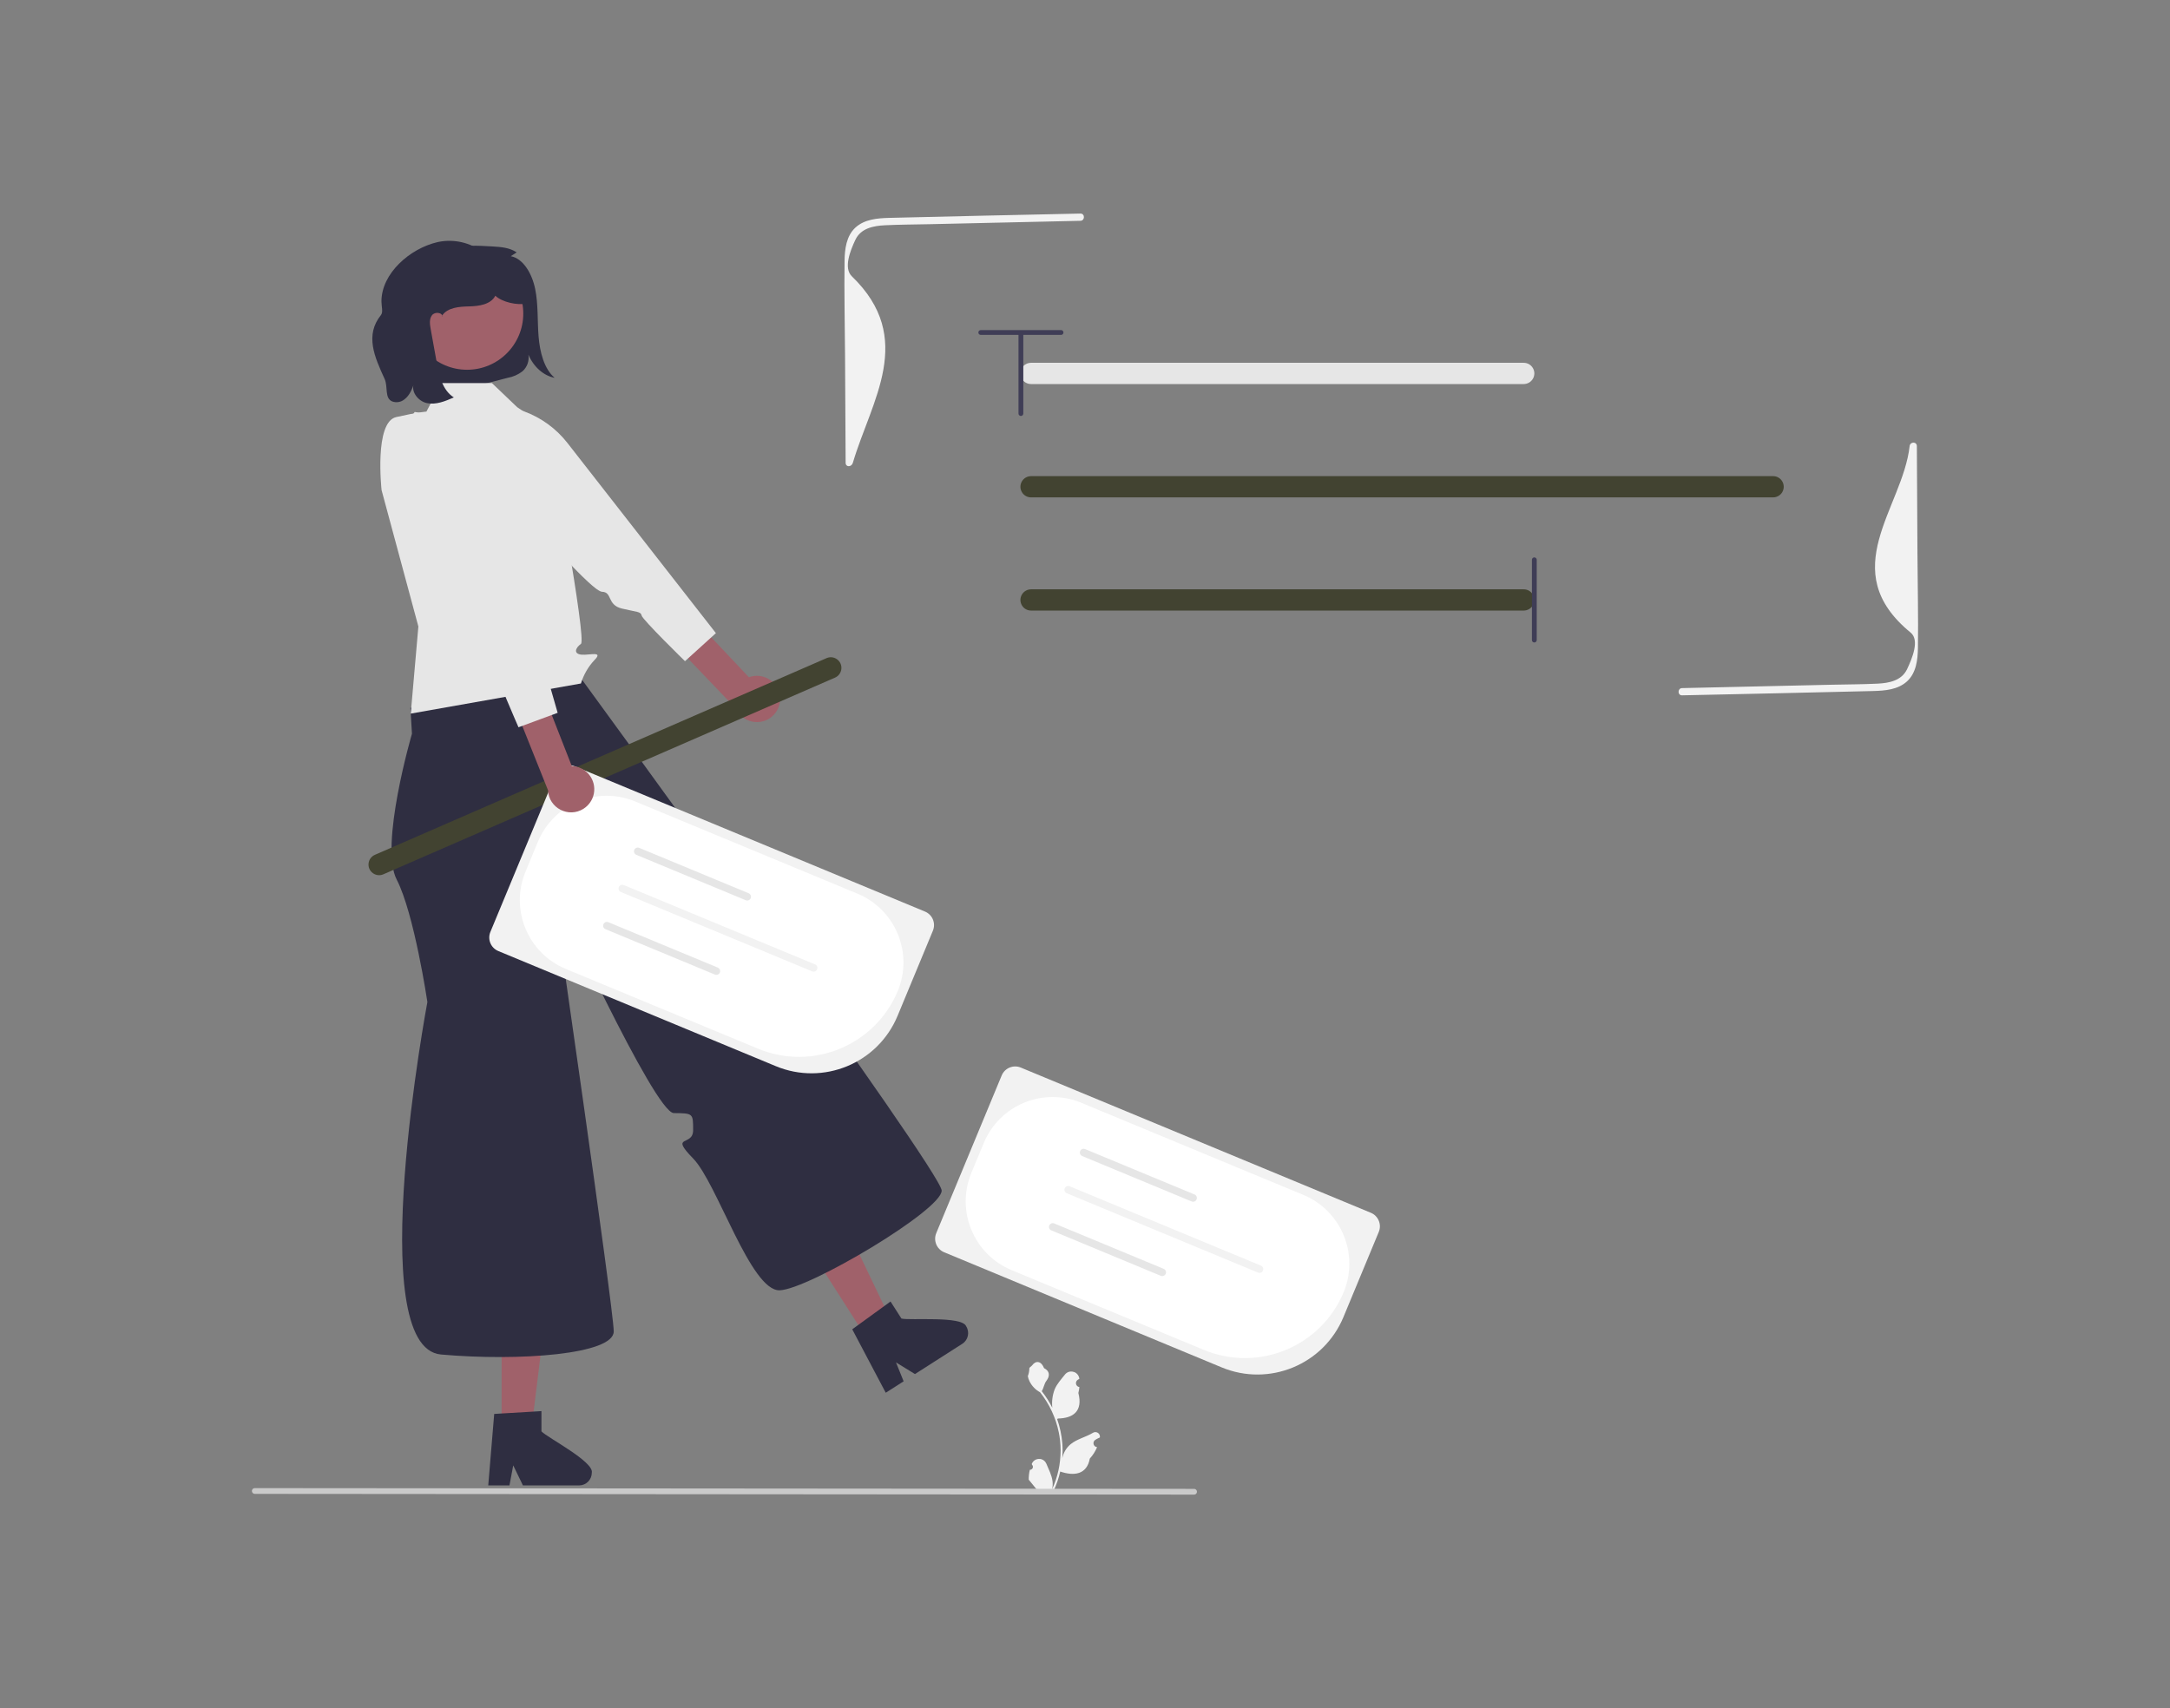 <svg xmlns="http://www.w3.org/2000/svg" height="645.769px" width="820.254px" viewBox="0 0 820.254 645.769">
  <rect x="0" y="0" width="820.254" height="645.769" fill="#808080" stroke="none"/>
  <path style="" fill="#2f2e41" d="M 193.079 96.855 C 197.82 97.743 201.123 103.475 202.304 109.285 C 203.485 115.095 203.101 121.202 203.579 127.167 C 204.058 133.131 205.677 139.465 209.646 142.828 C 205.498 142.06 201.708 138.714 199.74 134.084 C 200.12 136.44 199.26 138.826 197.465 140.397 C 195.843 141.634 193.95 142.467 191.942 142.828 L 175.78 146.997 C 172.844 147.754 169.737 148.5 166.903 147.274 C 163.271 145.701 160.976 141.295 159.173 137.049 C 156.898 132.027 155.324 126.715 154.499 121.262 C 153.787 115.696 154.292 109.737 156.623 104.912 C 159.294 99.532 164.152 95.563 169.956 94.021 C 175.28 92.528 180.808 92.848 186.259 93.177 C 189.354 93.364 192.565 93.588 195.303 95.405"></path>
  <polygon style="" fill="#a0616a" points="189.609 540.107 200.905 540.107 206.279 496.536 189.607 496.537 189.609 540.107"></polygon>
  <path style="" fill="#2f2e41" d="M 204.664 541.123 L 204.664 533.465 L 201.694 533.647 L 189.605 534.364 L 186.808 534.535 L 184.669 560.182 L 184.555 561.557 L 192.575 561.557 L 192.833 560.192 L 193.998 553.985 L 197.005 560.192 L 197.664 561.557 L 218.928 561.557 C 221.562 561.54 223.691 559.407 223.703 556.773 C 224.6 552.581 206.916 543.52 204.664 541.123 Z"></path>
  <polygon style="" fill="#a0616a" points="327.51 505.728 337.027 499.643 318.082 460.041 304.037 469.023 327.51 505.728"></polygon>
  <path style="" fill="#2f2e41" d="M 340.741 498.475 L 336.616 492.023 L 334.212 493.776 L 324.414 500.891 L 322.149 502.543 L 334.164 525.303 L 334.809 526.522 L 341.566 522.201 L 341.047 520.912 L 338.685 515.056 L 344.562 518.665 L 345.853 519.46 L 363.767 508.004 C 365.977 506.571 366.622 503.627 365.213 501.402 C 363.711 497.387 343.931 499.279 340.741 498.475 Z"></path>
  <path style="" fill="#e6e6e6" d="M 575.957 145.187 L 389.739 145.187 C 386.648 145.187 384.715 141.84 386.26 139.163 C 386.978 137.92 388.304 137.155 389.739 137.155 L 575.957 137.155 C 579.049 137.155 580.981 140.501 579.436 143.179 C 578.718 144.421 577.392 145.187 575.957 145.187 Z"></path>
  <path style="" fill="#424331" d="M 575.957 230.823 L 389.739 230.823 C 386.648 230.823 384.715 227.476 386.26 224.799 C 386.978 223.556 388.304 222.791 389.739 222.791 L 575.957 222.791 C 579.049 222.791 580.981 226.137 579.436 228.815 C 578.718 230.057 577.392 230.823 575.957 230.823 Z"></path>
  <path style="" fill="#424331" d="M 670.224 188.033 L 389.739 188.033 C 386.648 188.033 384.715 184.686 386.26 182.009 C 386.978 180.767 388.304 180.001 389.739 180.001 L 670.224 180.001 C 673.316 180.001 675.249 183.347 673.703 186.025 C 672.985 187.268 671.659 188.033 670.224 188.033 Z"></path>
  <path style="" fill="#3f3d56" d="M 579.973 242.889 C 579.47 242.889 579.062 242.482 579.062 241.978 L 579.062 211.636 C 579.062 210.934 579.821 210.496 580.429 210.847 C 580.71 211.009 580.884 211.309 580.884 211.636 L 580.884 241.978 C 580.884 242.482 580.476 242.889 579.973 242.889 Z"></path>
  <path style="" fill="#3f3d56" d="M 369.816 125.698 C 369.816 125.194 370.224 124.787 370.727 124.787 L 401.069 124.787 C 401.771 124.787 402.209 125.546 401.858 126.153 C 401.696 126.435 401.395 126.609 401.069 126.609 L 370.727 126.609 C 370.224 126.609 369.816 126.201 369.816 125.698 Z"></path>
  <path style="" fill="#3f3d56" d="M 385.898 157.253 C 385.395 157.253 384.987 156.846 384.987 156.342 L 384.987 125.999 C 384.987 125.298 385.746 124.86 386.353 125.211 C 386.636 125.373 386.809 125.673 386.809 125.999 L 386.809 156.342 C 386.809 156.846 386.401 157.253 385.898 157.253 Z"></path>
  <path style="" fill="#2f2e41" d="M 219.597 256.404 L 155.135 267.587 L 155.719 277.39 C 155.719 277.39 143.318 319.702 149.943 332.5 C 156.569 345.297 161.55 378.811 161.55 378.811 C 161.55 378.811 136.969 509.424 166.687 512.065 C 196.405 514.705 232.05 511.984 231.992 503.323 C 231.935 494.662 209.066 336.812 209.066 336.812 C 209.066 336.812 247.422 420.737 254.711 420.803 C 261.999 420.869 261.999 420.869 261.999 427.246 C 261.999 433.624 252.889 428.623 261.999 437.956 C 271.109 447.289 283.763 488.209 294.745 487.791 C 305.728 487.374 356.064 457.439 355.949 450.087 C 355.834 442.734 219.597 256.404 219.597 256.404 Z"></path>
  <path style="" fill="#e6e6e6" d="M 155.265 269.774 L 158.142 236.843 L 144.24 185.3 C 144.24 185.3 141.363 159.592 149.753 157.677 C 158.142 155.762 161.185 155.61 161.185 155.61 L 166.843 144.829 L 185.954 144.829 L 195.494 153.94 C 195.494 153.94 208.248 162.139 208.248 165.783 C 208.248 169.427 221.835 241.785 219.597 243.413 C 217.359 245.042 216.79 247.207 219.807 247.491 C 222.825 247.775 228.291 245.953 224.647 249.597 C 222.312 252.102 220.585 255.111 219.597 258.391 L 155.265 269.774 Z"></path>
  <path style="" fill="#a0616a" d="M 294.714 262.577 C 293.68 257.279 288.149 254.165 283.083 256.031 L 253.117 224.251 L 242.29 230.379 L 278.156 267.863 C 280.947 273.994 289.329 274.805 293.243 269.323 C 294.637 267.371 295.168 264.932 294.713 262.577 L 294.714 262.577 Z"></path>
  <path style="" fill="#e6e6e6" d="M 178.006 154.033 C 178.006 154.033 172.653 174.485 180.879 181.636 C 189.104 188.785 195.555 196.403 199.722 198.024 C 203.889 199.645 223.705 223.616 227.614 223.725 C 231.522 223.834 229.391 228.698 235.07 230.06 C 240.749 231.422 242.261 231.163 242.519 232.675 C 242.778 234.186 258.921 249.953 258.921 249.953 L 270.611 239.354 L 214.487 167.46 C 205.866 156.417 191.73 151.213 178.006 154.033 Z"></path>
  <path style="" fill="#424331" d="M 315.642 256.172 L 144.911 330.527 C 142.077 331.76 138.969 329.464 139.318 326.393 C 139.479 324.967 140.389 323.736 141.704 323.163 L 312.435 248.808 C 315.269 247.574 318.376 249.87 318.028 252.942 C 317.866 254.368 316.957 255.599 315.642 256.172 Z"></path>
  <path style="" fill="#f2f2f2" d="M 389.282 555.645 C 390.134 555.684 390.71 554.786 390.317 554.028 C 390.258 553.914 390.18 553.811 390.086 553.724 L 390.009 553.422 L 390.039 553.349 C 390.933 551.24 393.775 550.889 395.155 552.717 C 395.307 552.918 395.433 553.137 395.529 553.37 C 396.427 555.532 397.57 557.699 397.851 559.985 C 397.975 560.996 397.923 562.02 397.697 563.013 C 399.806 558.413 400.901 553.413 400.908 548.353 C 400.908 547.083 400.838 545.814 400.697 544.553 C 400.58 543.518 400.418 542.491 400.211 541.471 C 399.08 535.938 396.653 530.751 393.13 526.338 C 391.424 525.407 390.045 523.976 389.178 522.238 C 388.864 521.613 388.642 520.945 388.519 520.257 C 388.892 519.271 389.089 518.227 389.099 517.173 C 389.367 516.765 389.847 516.563 390.14 516.166 C 391.596 514.192 393.602 514.536 394.65 517.22 C 396.888 518.349 396.909 520.222 395.536 522.023 C 394.663 523.169 394.543 524.72 393.776 525.947 C 393.856 526.048 393.938 526.145 394.016 526.246 C 395.457 528.1 396.714 530.09 397.767 532.189 C 397.511 529.838 397.817 527.46 398.659 525.25 C 399.512 523.191 401.113 521.456 402.521 519.675 C 403.973 517.814 406.895 518.22 407.782 520.408 C 407.883 520.656 407.95 520.916 407.983 521.181 L 407.991 521.26 C 407.782 521.378 407.577 521.504 407.377 521.636 C 406.415 522.279 406.51 523.722 407.547 524.234 C 407.685 524.301 407.832 524.348 407.983 524.372 L 408.014 524.376 C 407.939 525.13 407.807 525.878 407.619 526.613 C 409.427 533.603 405.524 536.149 399.952 536.264 C 399.829 536.327 399.709 536.39 399.586 536.45 C 400.645 539.448 401.308 542.572 401.56 545.741 C 401.703 547.612 401.695 549.49 401.536 551.359 L 401.545 551.292 C 401.948 549.214 403.057 547.339 404.683 545.985 C 407.098 544 410.51 543.27 413.116 541.676 C 414.233 540.958 415.708 541.719 415.771 543.046 C 415.776 543.149 415.771 543.252 415.758 543.354 L 415.748 543.423 C 415.359 543.581 414.98 543.764 414.615 543.969 C 414.406 544.087 414.201 544.212 414 544.345 C 413.038 544.988 413.133 546.431 414.171 546.943 C 414.308 547.01 414.455 547.057 414.606 547.081 L 414.637 547.085 L 414.7 547.094 C 414.037 548.679 413.105 550.137 411.947 551.406 C 410.816 557.508 405.961 558.088 400.768 556.31 L 400.766 556.31 C 400.195 558.786 399.37 561.196 398.302 563.502 L 389.503 563.502 C 389.471 563.403 389.443 563.303 389.414 563.205 C 390.229 563.256 391.047 563.208 391.85 563.06 C 391.196 562.259 390.543 561.451 389.891 560.65 C 389.876 560.636 389.863 560.619 389.85 560.603 C 389.518 560.193 389.184 559.786 388.853 559.376 C 388.835 558.119 388.979 556.865 389.282 555.645 Z"></path>
  <path style="" fill="#cacaca" d="M 96.309 564.751 L 451.358 565.031 C 452.193 565.031 452.715 564.127 452.297 563.404 C 452.104 563.068 451.746 562.861 451.358 562.861 L 96.309 562.582 C 95.474 562.584 94.955 563.49 95.374 564.211 C 95.568 564.545 95.924 564.75 96.309 564.751 Z"></path>
  <circle style="" fill="#a0616a" r="21.241" cy="118.545" cx="176.556"></circle>
  <path style="" fill="#2f2e41" d="M 167.31 119.83 C 167.271 118.047 164.353 117.763 163.279 119.187 C 162.205 120.612 162.472 122.6 162.79 124.356 C 163.551 128.565 164.312 132.773 165.074 136.982 C 165.977 141.973 167.254 147.543 171.55 150.243 C 168.324 151.661 164.833 153.112 161.382 152.397 C 157.932 151.682 154.978 147.733 156.633 144.622 C 155.81 146.973 154.935 149.41 152.883 150.974 C 151.598 152.028 149.855 152.333 148.289 151.776 C 145.265 150.562 146.729 146.194 145.385 143.256 C 141.525 134.819 137.892 126.701 144.01 119.085 C 144.887 117.994 144.192 115.888 144.191 113.925 C 144.185 103.331 154.99 93.939 165.311 91.55 C 165.531 91.499 165.742 91.454 165.945 91.414 C 171.692 90.331 177.631 91.688 182.338 95.158 C 184.844 93.058 188.902 93.989 191.162 96.351 C 193.422 98.713 197.66 102.435 198.227 105.655 C 198.796 108.875 197.567 111.899 199.138 114.766 C 195.552 115.474 189.894 114.298 187.228 111.797 C 185.51 115.126 181.084 115.743 177.338 115.832 C 173.592 115.922 169.227 116.206 167.116 119.301"></path>
  <path style="" fill="#f2f2f2" d="M 408.4 80.739 C 384.343 81.281 360.282 81.743 336.226 82.365 C 331.742 82.481 326.813 82.855 323.342 86.041 C 319.886 89.214 319.307 94.208 319.242 98.636 C 319.069 110.497 319.358 122.382 319.423 134.244 L 319.647 174.955 C 319.656 176.712 321.88 176.644 322.38 174.955 C 329.332 151.453 346.318 127.952 321.992 104.45 C 318.792 101.358 321.371 94.79 323.342 90.635 C 325.4 86.295 330.123 85.372 334.493 85.159 C 340.101 84.885 345.732 84.883 351.344 84.757 L 368.847 84.363 L 408.4 83.472 C 410.157 83.433 410.163 80.7 408.4 80.739 Z"></path>
  <path style="" fill="#f2f2f2" d="M 635.815 262.869 C 659.873 262.327 683.934 261.864 707.99 261.243 C 712.473 261.127 717.403 260.753 720.874 257.566 C 724.329 254.394 724.909 249.4 724.973 244.972 C 725.147 233.111 724.858 221.225 724.793 209.364 C 724.718 195.793 724.643 182.223 724.569 168.653 C 724.559 166.894 722.032 166.902 721.836 168.653 C 719.186 192.154 693.506 215.66 722.223 239.157 C 725.667 241.975 722.844 248.818 720.874 252.972 C 718.816 257.312 714.092 258.235 709.723 258.449 C 704.115 258.723 698.484 258.725 692.872 258.85 L 675.368 259.245 L 635.815 260.136 C 634.06 260.175 634.053 262.908 635.815 262.869 Z"></path>
  <path style="" fill="#f2f2f2" d="M 461.806 516.943 L 356.893 473.414 C 354.071 472.244 352.732 469.006 353.903 466.184 L 378.632 406.583 C 379.803 403.76 383.04 402.421 385.862 403.593 L 518.186 458.493 C 521.008 459.664 522.346 462.901 521.176 465.724 L 507.819 497.915 C 500.367 515.876 479.767 524.395 461.806 516.943 Z"></path>
  <path style="" fill="#fff" d="M 455.106 510.343 L 382.382 480.17 C 368.044 474.202 361.241 457.753 367.177 443.401 L 371.877 432.074 C 377.845 417.735 394.294 410.933 408.646 416.868 L 492.696 451.741 C 507.035 457.709 513.837 474.158 507.901 488.51 C 499.332 509.099 475.714 518.865 455.106 510.343 Z"></path>
  <path style="" fill="#e6e6e6" d="M 450.44 454.208 L 409.058 437.039 C 408.044 436.618 407.865 435.256 408.737 434.588 C 409.142 434.278 409.681 434.208 410.152 434.403 L 451.533 451.573 C 452.547 451.995 452.722 453.357 451.849 454.023 C 451.445 454.331 450.909 454.401 450.44 454.208 Z"></path>
  <path style="" fill="#e6e6e6" d="M 438.779 482.313 L 397.398 465.143 C 396.383 464.722 396.204 463.361 397.076 462.693 C 397.481 462.383 398.02 462.313 398.491 462.508 L 439.873 479.677 C 440.887 480.098 441.066 481.46 440.194 482.127 C 439.789 482.438 439.25 482.508 438.779 482.313 Z"></path>
  <path style="" fill="#f2f2f2" d="M 475.543 481.105 L 403.224 451.101 C 402.209 450.681 402.028 449.32 402.899 448.65 C 403.305 448.338 403.846 448.268 404.318 448.464 L 476.637 478.47 C 477.651 478.893 477.826 480.255 476.952 480.921 C 476.549 481.228 476.013 481.299 475.543 481.105 Z"></path>
  <path style="" fill="#f2f2f2" d="M 293.267 403.065 L 188.353 359.537 C 185.532 358.366 184.193 355.128 185.364 352.306 L 210.092 292.705 C 211.264 289.882 214.501 288.543 217.323 289.715 L 349.646 344.615 C 352.469 345.786 353.807 349.023 352.636 351.846 L 339.28 384.038 C 331.828 401.998 311.228 410.517 293.267 403.065 Z"></path>
  <path style="" fill="#fff" d="M 286.566 396.465 L 213.843 366.292 C 199.504 360.324 192.702 343.875 198.638 329.523 L 203.338 318.196 C 209.306 303.857 225.755 297.055 240.107 302.99 L 324.157 337.863 C 338.496 343.831 345.298 360.28 339.362 374.632 C 330.793 395.221 307.175 404.987 286.566 396.465 Z"></path>
  <path style="" fill="#e6e6e6" d="M 281.901 340.33 L 240.519 323.161 C 239.505 322.74 239.326 321.378 240.198 320.711 C 240.602 320.4 241.142 320.33 241.613 320.525 L 282.994 337.695 C 284.008 338.117 284.183 339.479 283.309 340.145 C 282.906 340.453 282.37 340.524 281.901 340.33 Z"></path>
  <path style="" fill="#e6e6e6" d="M 270.24 368.435 L 228.858 351.265 C 227.844 350.844 227.665 349.483 228.537 348.816 C 228.941 348.505 229.481 348.435 229.952 348.63 L 271.334 365.799 C 272.348 366.22 272.527 367.582 271.655 368.25 C 271.25 368.56 270.711 368.63 270.24 368.435 Z"></path>
  <path style="" fill="#f2f2f2" d="M 307.004 367.227 L 234.684 337.223 C 233.67 336.803 233.489 335.442 234.36 334.772 C 234.766 334.461 235.307 334.39 235.779 334.586 L 308.097 364.592 C 309.111 365.015 309.286 366.377 308.413 367.043 C 308.01 367.35 307.473 367.421 307.004 367.227 Z"></path>
  <path style="" fill="#a0616a" d="M 224.475 300.025 C 225.496 294.724 221.528 289.769 216.132 289.606 L 200.209 248.934 L 187.876 250.573 L 207.142 298.741 C 207.439 305.472 214.912 309.356 220.591 305.732 C 222.612 304.442 224.016 302.379 224.475 300.025 Z"></path>
  <path style="" fill="#e6e6e6" d="M 156.768 155.738 C 156.768 155.738 144.162 172.71 149.122 182.415 C 154.081 192.121 157.217 201.597 160.478 204.657 C 163.738 207.718 173.163 237.356 176.748 238.917 C 180.333 240.479 176.539 244.194 181.299 247.579 C 186.057 250.964 187.556 251.289 187.231 252.787 C 186.907 254.286 195.991 274.943 195.991 274.943 L 210.793 269.478 L 179.272 159.839 L 156.768 155.738 Z"></path>
</svg>